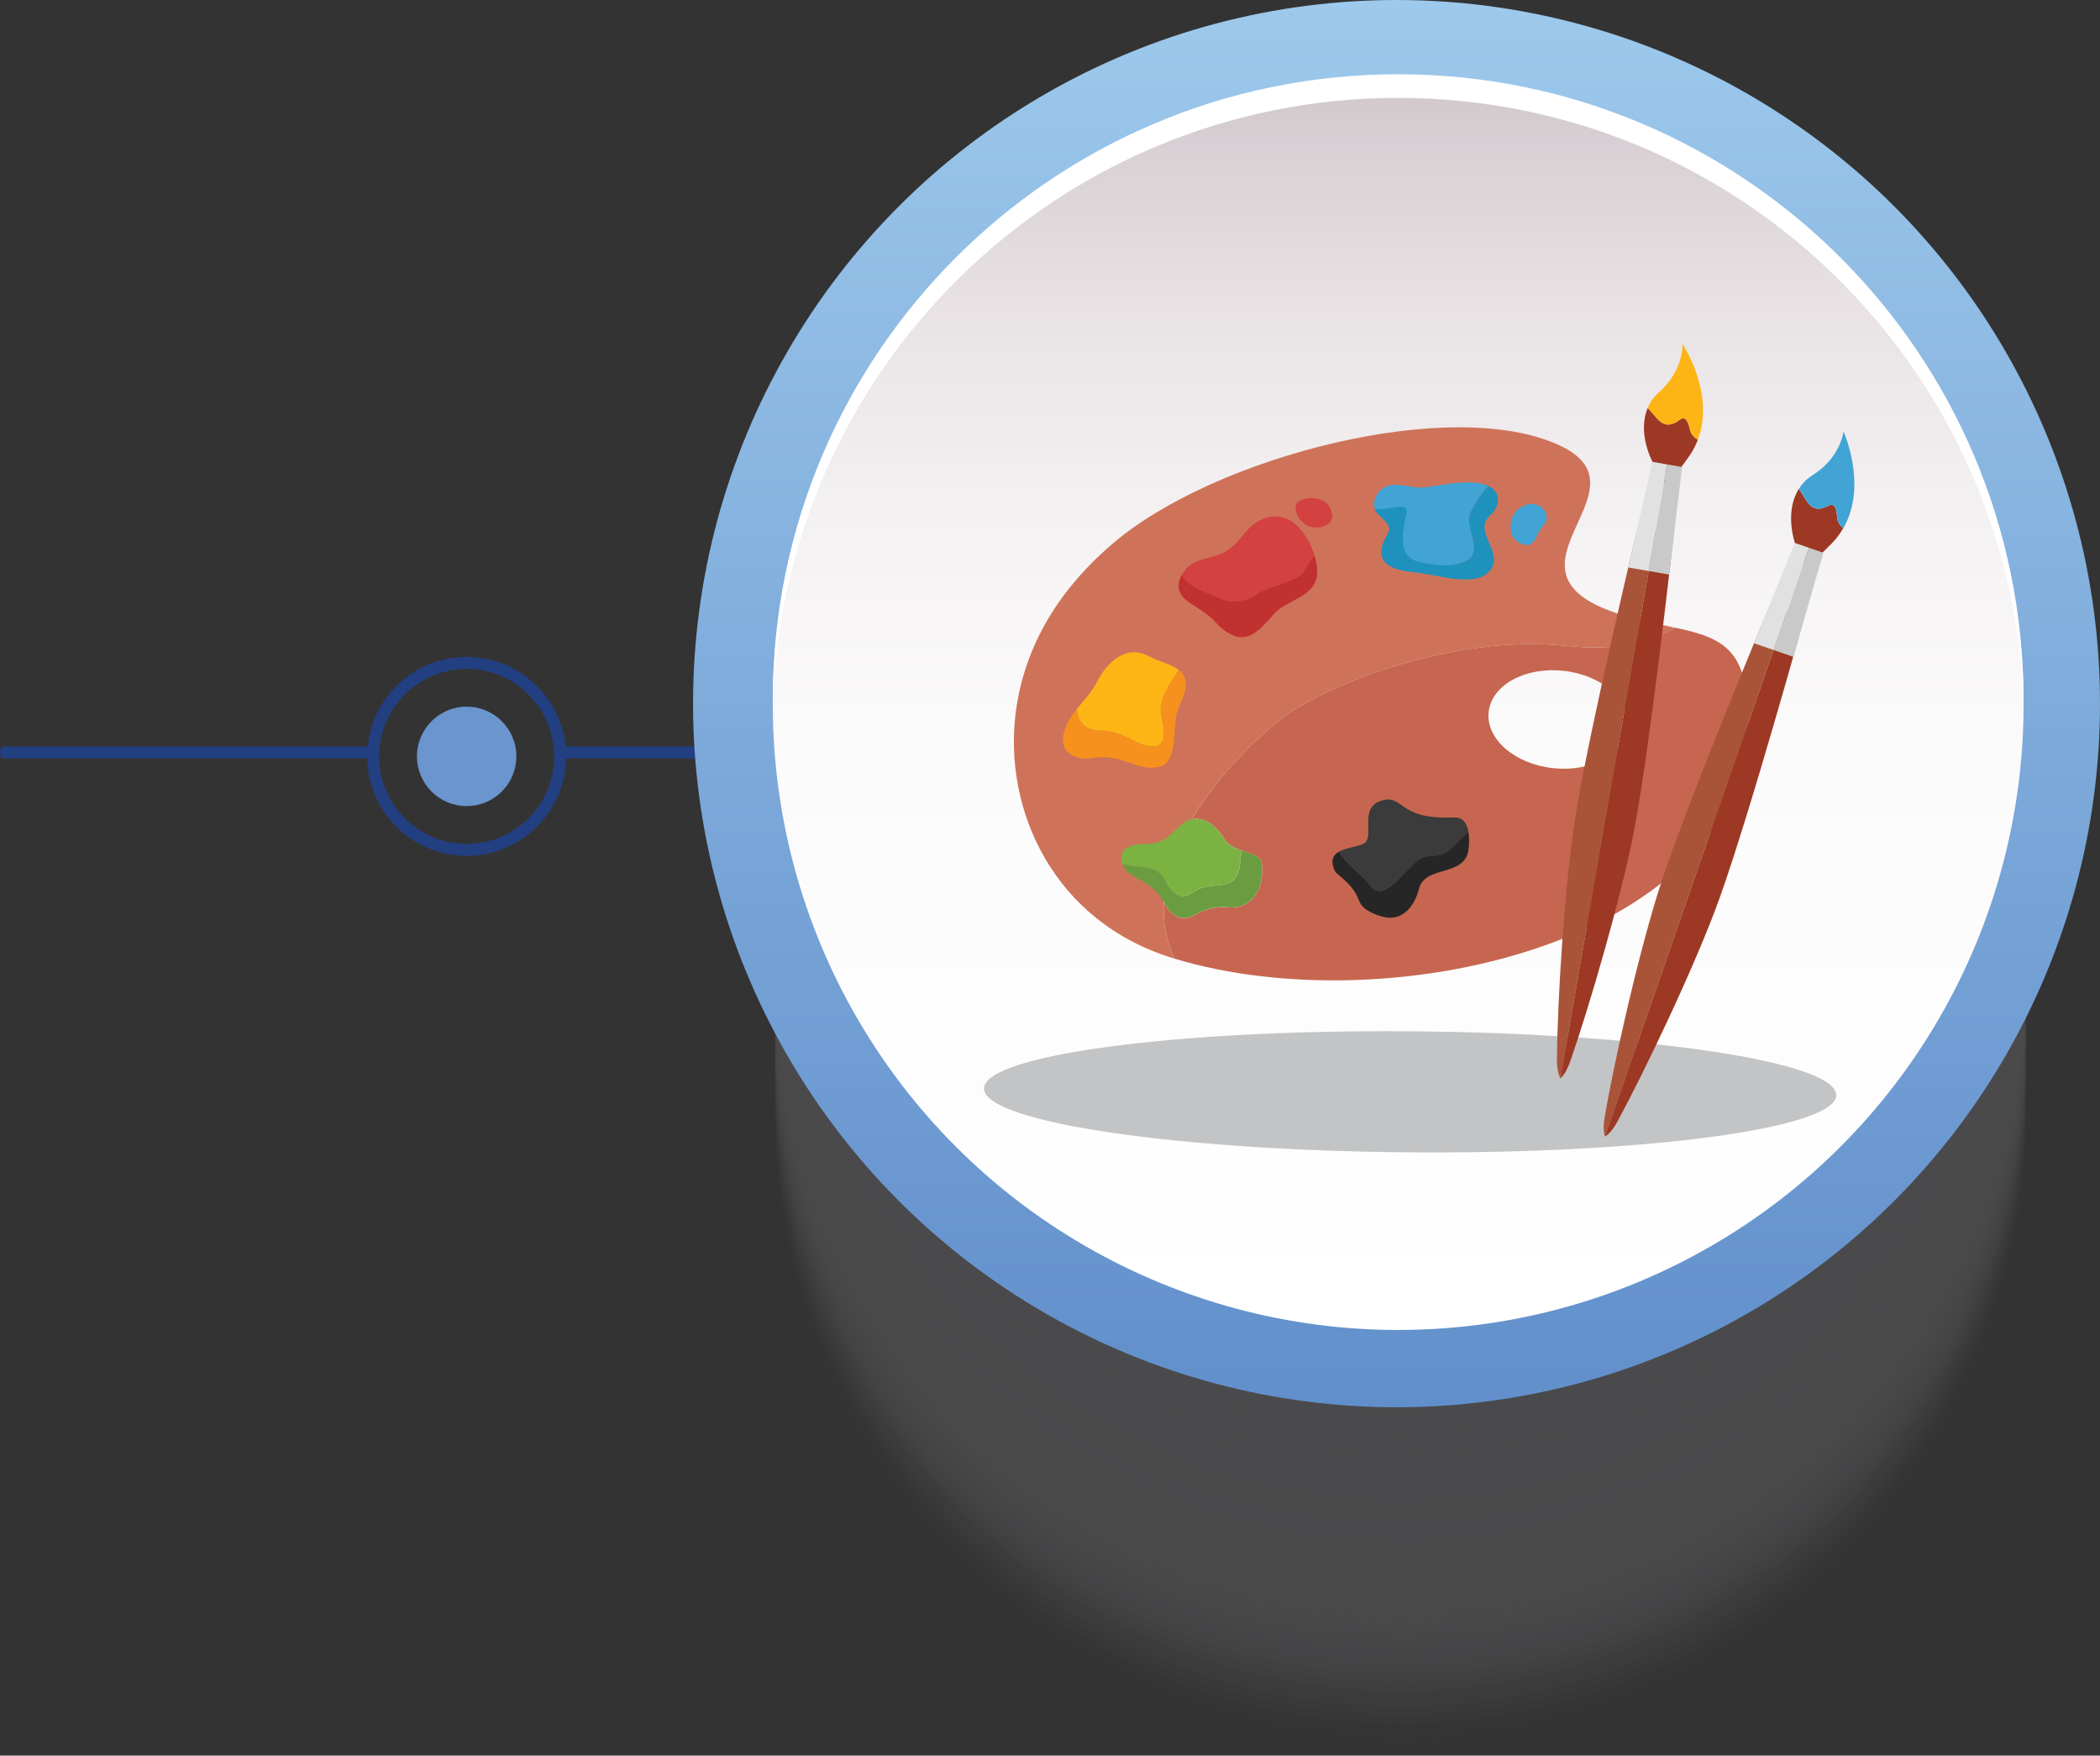 <?xml version="1.0" encoding="UTF-8"?>
<!-- Generator: Adobe Illustrator 28.0.0, SVG Export Plug-In . SVG Version: 6.00 Build 0)  -->
<svg width="340.52" height="284.61" version="1.1" viewBox="0 0 340.52 284.61" xml:space="preserve" xmlns="http://www.w3.org/2000/svg">
<rect x="0" y="0" width="340.52" height="284.61" fill="#333333" stroke="none"/>
<style type="text/css">
	.st0{fill:#6A95CE;}
	.st1{fill:#223F82;}
	.st2{opacity:0.3;}
	.st3{fill:#818185;fill-opacity:0;}
	.st4{opacity:0.02;fill:#818185;enable-background:new    ;}
	.st5{opacity:0.039;fill:#818185;enable-background:new    ;}
	.st6{opacity:0.059;fill:#818185;enable-background:new    ;}
	.st7{opacity:0.078;fill:#818185;enable-background:new    ;}
	.st8{opacity:0.098;fill:#818185;enable-background:new    ;}
	.st9{opacity:0.118;fill:#818185;enable-background:new    ;}
	.st10{opacity:0.137;fill:#818185;enable-background:new    ;}
	.st11{opacity:0.157;fill:#818185;enable-background:new    ;}
	.st12{opacity:0.176;fill:#818185;enable-background:new    ;}
	.st13{opacity:0.196;fill:#818185;enable-background:new    ;}
	.st14{opacity:0.216;fill:#818185;enable-background:new    ;}
	.st15{opacity:0.235;fill:#818185;enable-background:new    ;}
	.st16{opacity:0.255;fill:#818185;enable-background:new    ;}
	.st17{opacity:0.275;fill:#818185;enable-background:new    ;}
	.st18{opacity:0.294;fill:#818185;enable-background:new    ;}
	.st19{opacity:0.314;fill:#818185;enable-background:new    ;}
	.st20{opacity:0.333;fill:#818185;enable-background:new    ;}
	.st21{opacity:0.353;fill:#818185;enable-background:new    ;}
	.st22{opacity:0.372;fill:#818185;enable-background:new    ;}
	.st23{opacity:0.392;fill:#818185;enable-background:new    ;}
	.st24{opacity:0.412;fill:#818185;enable-background:new    ;}
	.st25{opacity:0.431;fill:#818185;enable-background:new    ;}
	.st26{opacity:0.451;fill:#818185;enable-background:new    ;}
	.st27{opacity:0.471;fill:#818185;enable-background:new    ;}
	.st28{opacity:0.49;fill:#818185;enable-background:new    ;}
	.st29{opacity:0.51;fill:#818185;enable-background:new    ;}
	.st30{opacity:0.529;fill:#818185;enable-background:new    ;}
	.st31{opacity:0.549;fill:#818185;enable-background:new    ;}
	.st32{opacity:0.569;fill:#818185;enable-background:new    ;}
	.st33{opacity:0.588;fill:#818185;enable-background:new    ;}
	.st34{opacity:0.608;fill:#818185;enable-background:new    ;}
	.st35{opacity:0.627;fill:#818185;enable-background:new    ;}
	.st36{opacity:0.647;fill:#818185;enable-background:new    ;}
	.st37{opacity:0.667;fill:#818185;enable-background:new    ;}
	.st38{opacity:0.686;fill:#818185;enable-background:new    ;}
	.st39{opacity:0.706;fill:#818185;enable-background:new    ;}
	.st40{opacity:0.726;fill:#818185;enable-background:new    ;}
	.st41{opacity:0.745;fill:#818185;enable-background:new    ;}
	.st42{opacity:0.765;fill:#818185;enable-background:new    ;}
	.st43{opacity:0.784;fill:#818185;enable-background:new    ;}
	.st44{opacity:0.804;fill:#818185;enable-background:new    ;}
	.st45{opacity:0.824;fill:#818185;enable-background:new    ;}
	.st46{opacity:0.843;fill:#818185;enable-background:new    ;}
	.st47{opacity:0.863;fill:#818185;enable-background:new    ;}
	.st48{opacity:0.882;fill:#818185;enable-background:new    ;}
	.st49{opacity:0.902;fill:#818185;enable-background:new    ;}
	.st50{opacity:0.922;fill:#818185;enable-background:new    ;}
	.st51{opacity:0.941;fill:#818185;enable-background:new    ;}
	.st52{opacity:0.961;fill:#818185;enable-background:new    ;}
	.st53{opacity:0.98;fill:#818185;enable-background:new    ;}
	.st54{fill:#818185;}
	.st55{fill:url(#SVGID_1_);}
	.st56{fill:url(#SVGID_00000136408164306323298950000009013460778348240550_);}
	.st57{fill:#FFFFFF;}
	.st58{opacity:0.4;fill:#6D6E71;enable-background:new    ;}
	.st59{fill:#CE735A;}
	.st60{fill:#C76650;}
	.st61{fill:#FDB515;}
	.st62{fill:#F7911E;}
	.st63{fill:#D34140;}
	.st64{fill:#C13130;}
	.st65{fill:#42A4D5;}
	.st66{fill:#1F91BD;}
	.st67{fill:#7CB242;}
	.st68{fill:#6B9C40;}
	.st69{fill:#3A3B3A;}
	.st70{fill:#272626;}
	.st71{fill:#9C3823;}
	.st72{fill:#A95439;}
	.st73{fill:#E0E1E0;}
	.st74{fill:#C9C9C9;}
</style>
<g transform="translate(-21.53 -15.1)">
	
		<circle class="st0" cx="97.2" cy="137.72" r="8.06"/>
		
			<path class="st1" d="m81.07 137.72c0-8.89 7.24-16.13 16.13-16.13s16.13 7.24 16.13 16.13-7.24 16.13-16.13 16.13c-8.9 0-16.13-7.23-16.13-16.13zm30.32 0c0-7.83-6.37-14.19-14.19-14.19s-14.19 6.37-14.19 14.19c0 7.83 6.37 14.19 14.19 14.19s14.19-6.36 14.19-14.19z"/>
		
		
			<path class="st1" d="m111.39 137.08c0-0.53 0.43-0.97 0.97-0.97h21.94c0.53 0 0.97 0.43 0.97 0.97 0 0.53-0.43 0.97-0.97 0.97h-21.94c-0.53 0-0.97-0.44-0.97-0.97z"/>
		
	
	
		<path class="st1" d="m21.53 137.08c0-0.53 0.26-0.97 0.58-0.97h59.02c0.32 0 0.58 0.43 0.58 0.97 0 0.53-0.26 0.97-0.58 0.97h-59.02c-0.32 0-0.58-0.44-0.58-0.97z"/>
	


	<g class="st2">
		<circle class="st3" cx="248.61" cy="198.3" r="101.41"/>
		<circle class="st4" cx="248.62" cy="196.99" r="101.41"/>
		<circle class="st5" cx="248.62" cy="195.67" r="101.41"/>
		<circle class="st6" cx="248.62" cy="194.35" r="101.41"/>
		<circle class="st7" cx="248.62" cy="193.04" r="101.41"/>
		<circle class="st8" cx="248.62" cy="191.72" r="101.41"/>
		<circle class="st9" cx="248.62" cy="190.4" r="101.41"/>
		<circle class="st10" cx="248.62" cy="189.09" r="101.41"/>
		<circle class="st11" cx="248.62" cy="187.77" r="101.41"/>
		<circle class="st12" cx="248.62" cy="186.45" r="101.41"/>
		<circle class="st13" cx="248.62" cy="185.13" r="101.41"/>
		<circle class="st14" cx="248.62" cy="183.82" r="101.41"/>
		<circle class="st15" cx="248.62" cy="182.5" r="101.41"/>
		<circle class="st16" cx="248.62" cy="181.18" r="101.41"/>
		<circle class="st17" cx="248.62" cy="179.87" r="101.41"/>
		<circle class="st18" cx="248.62" cy="178.55" r="101.41"/>
		<circle class="st19" cx="248.62" cy="177.23" r="101.41"/>
		<circle class="st20" cx="248.62" cy="175.92" r="101.41"/>
		<circle class="st21" cx="248.62" cy="174.6" r="101.41"/>
		<circle class="st22" cx="248.62" cy="173.28" r="101.41"/>
		<circle class="st23" cx="248.62" cy="171.96" r="101.41"/>
		<circle class="st24" cx="248.62" cy="170.65" r="101.41"/>
		<circle class="st25" cx="248.62" cy="169.33" r="101.41"/>
		<circle class="st26" cx="248.62" cy="168.01" r="101.41"/>
		<circle class="st27" cx="248.62" cy="166.7" r="101.41"/>
		<circle class="st28" cx="248.62" cy="165.38" r="101.41"/>
		<circle class="st29" cx="248.62" cy="164.06" r="101.41"/>
		<circle class="st30" cx="248.62" cy="162.75" r="101.41"/>
		<circle class="st31" cx="248.62" cy="161.43" r="101.41"/>
		<circle class="st32" cx="248.62" cy="160.11" r="101.41"/>
		<circle class="st33" cx="248.62" cy="158.8" r="101.41"/>
		<circle class="st34" cx="248.62" cy="157.48" r="101.41"/>
		<circle class="st35" cx="248.62" cy="156.16" r="101.41"/>
		<circle class="st36" cx="248.62" cy="154.84" r="101.41"/>
		<circle class="st37" cx="248.62" cy="153.53" r="101.41"/>
		<circle class="st38" cx="248.62" cy="152.21" r="101.41"/>
		<circle class="st39" cx="248.62" cy="150.89" r="101.41"/>
		<circle class="st40" cx="248.62" cy="149.58" r="101.41"/>
		<circle class="st41" cx="248.62" cy="148.26" r="101.41"/>
		<circle class="st42" cx="248.62" cy="146.94" r="101.41"/>
		<circle class="st43" cx="248.62" cy="145.63" r="101.41"/>
		<circle class="st44" cx="248.62" cy="144.31" r="101.41"/>
		<circle class="st45" cx="248.62" cy="142.99" r="101.41"/>
		<circle class="st46" cx="248.62" cy="141.67" r="101.41"/>
		<circle class="st47" cx="248.62" cy="140.36" r="101.41"/>
		<circle class="st48" cx="248.62" cy="139.04" r="101.41"/>
		<circle class="st49" cx="248.62" cy="137.72" r="101.41"/>
		<circle class="st50" cx="248.62" cy="136.41" r="101.41"/>
		<circle class="st51" cx="248.62" cy="135.09" r="101.41"/>
		<circle class="st52" cx="248.62" cy="133.77" r="101.41"/>
		<circle class="st53" cx="248.62" cy="132.46" r="101.41"/>
		<circle class="st54" cx="248.62" cy="131.14" r="101.41"/>
	</g>
	
		<linearGradient id="SVGID_1_" x1="247.98" x2="247.98" y1="336.54" y2="108.4" gradientTransform="matrix(1 0 0 -1 0 351.64)" gradientUnits="userSpaceOnUse">
		<stop stop-color="#9DC9EC" offset="0"/>
		<stop stop-color="#6B98D0" offset=".832"/>
		<stop stop-color="#618FCB" offset="1"/>
	</linearGradient>
	<circle class="st55" cx="247.98" cy="129.17" r="114.07" fill="url(#SVGID_1_)"/>
	
		
			<linearGradient id="SVGID_00000137121171566203668940000011452889925445751719_" x1="248.25" x2="248.25" y1="323.75" y2="120.93" gradientTransform="matrix(1 0 0 -1 0 351.64)" gradientUnits="userSpaceOnUse">
			<stop stop-color="#D0C6CB" offset="0"/>
			<stop stop-color="#D8D0D4" offset=".053"/>
			<stop stop-color="#E8E2E4" offset=".18"/>
			<stop stop-color="#F3F0F1" offset=".332"/>
			<stop stop-color="#FCFBFB" offset=".536"/>
			<stop stop-color="#fff" offset="1"/>
		</linearGradient>
		<circle cx="248.25" cy="129.3" r="101.41" fill="url(#SVGID_00000137121171566203668940000011452889925445751719_)"/>
		<path class="st57" d="m248.25 30.97c55.37 0 100.36 44.37 101.38 99.49 0.01-0.64 0.02-1.27 0.02-1.91 0-56.01-45.4-101.41-101.41-101.41s-101.41 45.4-101.41 101.41c0 0.64 0.01 1.27 0.02 1.91 1.03-55.12 46.03-99.49 101.4-99.49z"/>
	
	<g id="SVGRepo_iconCarrier_00000121279666989893737750000015007013792328079245_">
		<path class="st58" d="m181.09 191.56c-0.04 5.42 30.87 10.05 69.03 10.35s69.12-3.86 69.16-9.27c0.04-5.42-30.87-10.05-69.03-10.35s-69.12 3.85-69.16 9.27z"/>
	</g>
	
		
			
				<path class="st59" d="m229.42 131.52c7.1-5.42 27.81-13.63 46.1-11.71 8.91 0.94 14.34-0.87 17.6-2.96-2.86-0.61-6.11-1.21-9.62-2.4-20.72-7.01 6.07-19.97-8.94-27.08-17.45-8.27-56.05 1.75-72.5 15.77-5.13 4.37-14.01 13.28-15.83 27.48-2 15.62 5.98 33.9 25.67 39.87 0.03 0.01 0.06 0.02 0.1 0.03-7.62-16.14 11.1-34.18 17.42-39z"/>
				<path class="st60" d="m293.12 116.85c-3.25 2.09-8.69 3.9-17.6 2.96-18.29-1.93-39 6.29-46.1 11.71-3.33 2.54-10.09 8.74-14.64 16.41 1.71-0.38 3.64 0.56 5.19 3.06 1.62 2.63 5.97 2.01 6.15 4.05 0.25 2.87-0.31 5.71-3.19 6.87-0.69 0.28-1.68 0.36-2.4 0.28-2.04-0.21-3.87 0.39-5.63 1.44-0.58 0.35-1.95 0.38-2.57 0.03-1.04-0.59-1.54-1.32-2.09-2.32-0.17 3.06 0.33 6.16 1.76 9.18 34.65 10.44 90.55-2.55 92.77-36.81 0.87-13.47-3.95-15.21-11.65-16.86zm-7.62 16.12c-0.47 4.36-5.92 7.34-12.15 6.66-6.24-0.68-10.91-4.76-10.43-9.12s5.92-7.34 12.15-6.66c6.24 0.68 10.91 4.77 10.43 9.12z"/>
			
			
				<path class="st61" d="m199.9 133.55c2.72-0.09 5.02 1.48 6.17 1.96 5.73 2.4 4-2.86 3.72-4.78-0.34-2.26 1.46-4.81 2.87-7.02-1.26-0.98-3.27-1.38-4.65-2.14-3.86-2.13-6.97 0.85-8.65 4.16-0.8 1.57-2.09 2.91-3.22 4.32 0.1 2.06 1.53 3.58 3.76 3.5z"/>
				<path class="st62" d="m193.91 135.06c-0.04 2.66 2.97 3.26 4.89 2.92 2.75-0.48 4.51 0.31 7.03 1.16 1.16 0.4 2.33 0.51 3.53 0.32 1.87-0.3 2.34-2.59 2.52-4.11 0.15-1.33 0.14-2.67 0.33-4 0.25-1.75 1.47-3.23 1.61-5 0.1-1.23-0.39-2.03-1.16-2.62-1.42 2.21-3.21 4.76-2.87 7.02 0.29 1.92 2.01 7.18-3.72 4.78-1.15-0.48-3.45-2.05-6.17-1.96-2.23 0.07-3.66-1.44-3.77-3.5-1.18 1.47-2.19 3.02-2.22 4.99z"/>
			
			
				<path class="st63" d="m219.02 111.95c2.36 1.15 4.35 0.79 6.52-0.68 1.65-1.12 6.3-1.94 7.2-3.29 0.41-0.61 1.1-1.82 1.95-2.79-0.75-2.53-2.45-5.08-4.46-5.97-2.59-1.15-5.14 0.24-6.69 2.11-1.75 2.12-2.67 3.32-5.59 4.06-1.34 0.34-3.07 0.78-4.04 1.87-0.27 0.3-0.48 0.59-0.66 0.89 0.21 1.81 4.5 3.18 5.77 3.8z"/>
				<path class="st64" d="m214.35 112.76c1.52 1.05 2.91 1.74 4.21 3.14 0.9 0.98 1.78 1.75 3.03 2.25 2.87 1.15 4.97-1.84 6.62-3.63 2.07-2.24 6.72-2.65 6.9-6.47 0.04-0.88-0.12-1.87-0.42-2.86-0.86 0.97-1.55 2.18-1.95 2.79-0.9 1.35-5.54 2.17-7.2 3.29-2.17 1.47-4.16 1.82-6.52 0.68-1.26-0.61-5.56-1.98-5.77-3.8-1.05 1.67-0.79 3.3 1.1 4.61z"/>
			
			
				<path class="st65" d="m247.92 99.63c1.06 2.41-0.53 6.12 2.71 6.97 2.39 0.63 6.45 0.62 8.75-0.61 2.54-1.36 0.11-4.72 0.39-7.08 0.11-0.89 1.53-3.37 3.11-5.02-0.55-0.26-1.18-0.42-1.83-0.5-2.82-0.34-5.74 0.37-8.53 0.72-2.48 0.31-5.7-1.66-7.6 1-0.49 0.68-0.73 1.6-0.5 2.4 1.32 0.72 3.21 1.45 3.5 2.12z"/>
				<path class="st66" d="m246.52 101.71c-2.74 4.54 0.54 5.8 4.22 6.15 3.98 0.38 10.68 2.85 12.68-0.7 1.47-2.59-2.25-5.56-0.85-7.8 0.53-0.85 1.54-1.28 1.8-2.63 0.29-1.46-0.43-2.34-1.5-2.84-1.57 1.66-3 4.13-3.11 5.02-0.28 2.36 2.15 5.72-0.39 7.08-2.29 1.23-5.65 0.74-8.04 0.11-3.24-0.85-2.33-5.12-1.74-7.69 0.56-2.41-3.86-0.19-5.18-0.9 0.08 0.27 0.2 0.52 0.39 0.74 0.8 0.98 2.64 1.94 1.72 3.46z"/>
			
			
				<path class="st67" d="m211.28 159.04c2.35 2.76 3.34 0.48 5.28-0.07 2.72-0.77 5.79 0.67 6.1-4.46 0.04-0.66 0.13-1.08 0.28-1.5-1.13-0.4-2.3-0.92-2.98-2.03-1.54-2.5-3.48-3.43-5.19-3.06-0.59 0.13-1.16 0.41-1.67 0.85-1.58 1.35-2.59 2.89-4.9 3.09-1.32 0.11-2.5 0.02-3.74 0.55-1.08 0.46-1.27 1.68-0.95 2.74 1.57 0.53 4.2 0.51 5.2 0.97 1.31 0.58 1.72 1.92 2.57 2.92z"/>
				<path class="st68" d="m210.08 161.05c0.05 0.1 0.11 0.19 0.16 0.28 0.54 1 1.05 1.73 2.09 2.32 0.61 0.35 1.99 0.32 2.57-0.03 1.76-1.05 3.59-1.65 5.63-1.44 0.72 0.08 1.72-0.01 2.4-0.28 2.88-1.16 3.44-3.99 3.19-6.87-0.1-1.18-1.61-1.48-3.17-2.02-0.15 0.42-0.24 0.85-0.28 1.5-0.31 5.14-3.38 3.69-6.1 4.46-1.94 0.55-2.93 2.82-5.28 0.07-0.85-1-1.26-2.34-2.55-2.93-1.01-0.46-3.63-0.44-5.2-0.97 0.19 0.61 0.54 1.16 1 1.48 2.04 1.42 4.28 2.04 5.54 4.43z"/>
			
			
				<path class="st69" d="m251.78 154.32c2.17-1.05 3.1 0.26 5.38-1.98 0.79-0.78 1.59-1.71 2.47-2.44-0.24-1.29-0.87-2.35-2.32-2.28-9.44 0.45-8.08-4.02-11.98-2.65-3.54 1.25-0.75 5.98-2.73 6.93-1.03 0.5-2.85 0.62-3.99 1.28 1.08 1.73 4.3 4.24 5.1 5.46 2.17 3.3 6.21-3.42 8.07-4.32z"/>
				<path class="st70" d="m237.74 155.7c0.11 0.36 0.28 0.78 0.58 1.02 1.6 1.3 2.86 2.44 3.63 4.48 0.54 1.43 2.44 2.13 3.75 2.5 3.27 0.93 5.26-1.83 5.93-4.53 0.96-3.85 7.39-1.85 8.01-6.28 0.12-0.87 0.17-1.99-0.01-2.99-0.88 0.74-1.68 1.66-2.47 2.44-2.27 2.23-3.21 0.93-5.38 1.98-1.86 0.9-5.9 7.62-8.06 4.33-0.81-1.22-4.03-3.74-5.1-5.46-0.81 0.46-1.29 1.18-0.88 2.51z"/>
			
			<path class="st63" d="m231.69 96.93c-0.41 1.38 0.94 3.1 2.18 3.52 1.54 0.52 3.96-0.18 3.67-1.98-0.6-3.59-5.46-2.88-5.85-1.54z"/>
			<path class="st65" d="m270.27 96.82c-1.11-0.18-4.26 0.68-3.74 4.55 0.13 0.98 1.33 1.95 2.36 2.08 0.97 0.12 1.47-0.65 1.84-1.43 0.23-0.48 0.39-0.98 0.76-1.37 0.35-0.37 0.81-0.93 0.84-1.47 0.06-1.25-0.88-2.16-2.06-2.36z"/>
		
		
			<path class="st71" d="m319.51 99.5c-0.18-0.47 0.02-3.22-1.49-2.41-3 1.6-3.55-1.08-4.81-2.73-1.47 2.35-1.56 5.53-0.7 8.54 1.22 4.26 0.6 5.82 6.06 0.28 0.76-0.77 1.35-1.6 1.85-2.45-0.42-0.33-0.7-0.66-0.91-1.23z"/>
			<path class="st65" d="m320.46 85.05s-0.44 4.23-5.08 7.13c-0.93 0.58-1.63 1.33-2.16 2.18 1.26 1.65 1.81 4.34 4.81 2.73 1.51-0.81 1.31 1.94 1.49 2.41 0.21 0.57 0.49 0.9 0.91 1.23 4.01-6.9 0.03-15.68 0.03-15.68z"/>
			
				<path class="st72" d="m311.25 114.35-2.81-0.97s-12.71 30.33-17.35 44.22c-3.63 10.88-7.83 29.61-9.35 38.55-0.26 1.51-0.19 2.53 0.05 3.23z"/>
				<path class="st71" d="m311.25 114.35 2.81 0.97s-8.78 31.69-13.73 45.47c-3.88 10.8-12.17 28.1-16.5 36.07-0.73 1.35-1.42 2.11-2.04 2.5z"/>
				<polygon class="st73" points="312.56 103.11 314.87 103.91 309.13 120.48 305.95 119.38"/>
				<polygon class="st74" points="317.19 104.71 314.87 103.91 309.13 120.48 312.31 121.58"/>
			
		
		
			<path class="st71" d="m295.75 85.3c-0.25-0.44-0.49-3.18-1.85-2.14-2.71 2.07-3.68-0.49-5.19-1.92-1.08 2.55-0.65 5.71 0.68 8.54 1.89 4.01 1.53 5.65 6.02-0.69 0.63-0.88 1.08-1.79 1.43-2.71-0.46-0.27-0.79-0.55-1.09-1.08z"/>
			<path class="st61" d="m294.36 70.88s0.24 4.24-3.87 7.86c-0.82 0.72-1.4 1.57-1.79 2.5 1.51 1.43 2.48 3.99 5.19 1.92 1.36-1.04 1.61 1.71 1.85 2.14 0.3 0.53 0.63 0.8 1.1 1.07 2.87-7.46-2.48-15.49-2.48-15.49z"/>
			
				<path class="st72" d="m289.98 101.28-2.93-0.51s-7.67 31.97-10.02 46.43c-1.84 11.32-2.97 30.48-3.04 39.55-0.01 1.54 0.22 2.53 0.57 3.18z"/>
				<path class="st71" d="m289.98 101.28 2.93 0.51s-3.58 32.69-6.25 47.08c-2.09 11.28-7.5 29.69-10.5 38.25-0.51 1.45-1.06 2.31-1.61 2.8z"/>
				<polygon class="st73" points="289.47 89.97 291.88 90.39 288.87 107.67 285.56 107.1"/>
				<polygon class="st74" points="294.29 90.81 291.88 90.39 288.87 107.67 292.19 108.25"/>
			
		
	
</g>
</svg>
